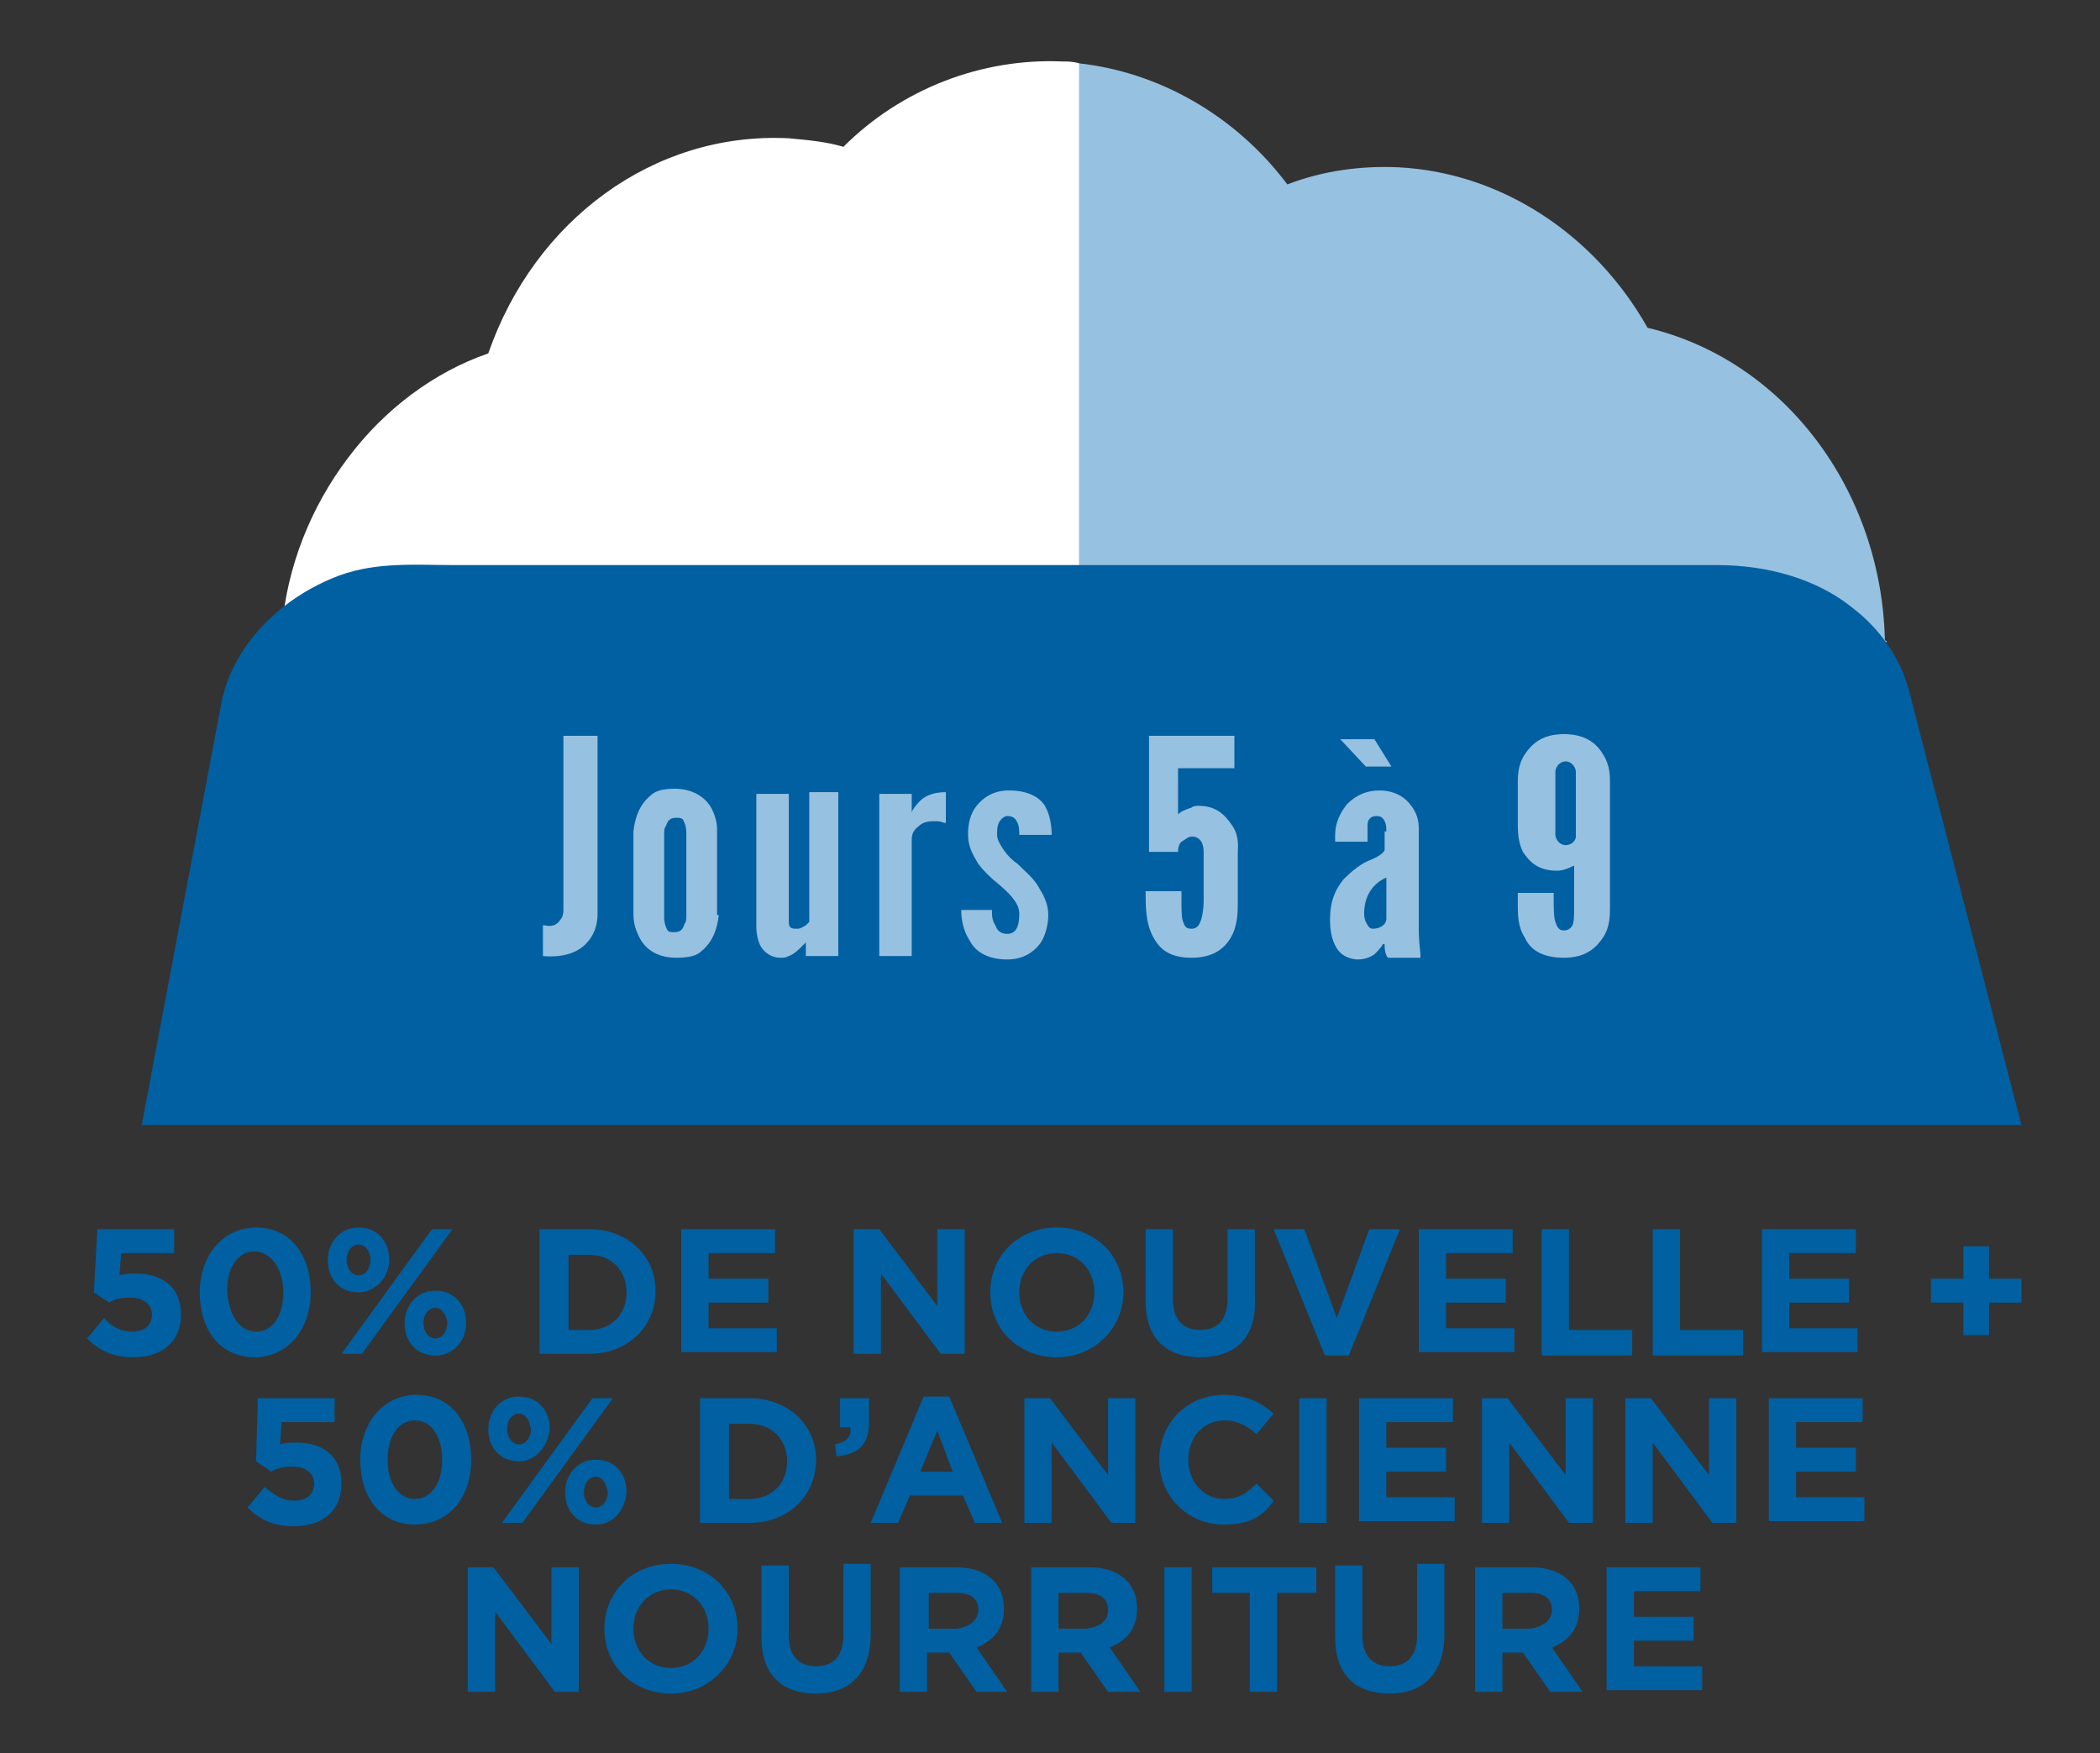 <?xml version="1.0" encoding="utf-8"?>
<!-- Generator: Adobe Illustrator 24.3.0, SVG Export Plug-In . SVG Version: 6.00 Build 0)  -->
<svg version="1.1" id="Layer_1" xmlns="http://www.w3.org/2000/svg" xmlns:xlink="http://www.w3.org/1999/xlink" x="0px" y="0px"
	 viewBox="0 0 123 102.7" style="enable-background:new 0 0 123 102.7;" xml:space="preserve">
<rect x="0" y="0" width="123" height="102.7" fill="#333333" stroke="none"/>
<style type="text/css">
	.st0{fill:#97C1E0;}
	.st1{fill:#FFFFFF;}
	.st2{fill:#0060A1;}
</style>
<g>
	<g>
		<path class="st0" d="M110.4,37.5c-0.2-8.8-5.9-16.4-13.9-18.3c-3.1-5.5-8.6-9.1-14.6-9.4c-2.2-0.1-4.4,0.2-6.5,1
			c-3-4-7.5-6.6-12.3-7.1v34.4C87.7,38.3,112.4,38.2,110.4,37.5z"/>
		<path class="st1" d="M62.2,3.6c-4.7-0.2-9.4,1.6-12.8,5c-1-0.3-2.1-0.4-3.2-0.5c-7.9-0.4-14.9,4.8-17.6,12.6
			c-3.2,1.1-6.1,3.3-8.2,6.1c-2.2,2.9-3.6,6.4-3.9,10.1c-2.7,0.4,21.9,1,46.7,1.2V3.7C62.8,3.6,62.5,3.6,62.2,3.6z"/>
	</g>
	<path class="st2" d="M111.8,40.4C111.8,40.4,111.8,40.4,111.8,40.4c-0.5-1.8-1.6-3.5-3.3-4.8c-2.1-1.7-5-2.5-7.9-2.5
		c-5.8,0-11.5,0-17.3,0c-8.4,0-16.8,0-25.2,0c-7.8,0-15.6,0-23.4,0c-2.7,0-5.3,0-8,0c-2.3,0-4.6-0.2-6.8,0.6
		C16.4,35,13.7,37.8,13,41c0,0,0,0,0,0L8.3,65.9h110.1L111.8,40.4z"/>
	<g>
		<g>
			<path class="st2" d="M5.7,72h4.5v1.4H7.1L7,74.7c0.3-0.1,0.6-0.1,1-0.1c1.4,0,2.6,0.7,2.6,2.4c0,1.6-1.1,2.5-2.8,2.5
				c-1.2,0-2-0.4-2.7-1.1l1-1.2C6.5,77.7,7.1,78,7.7,78c0.8,0,1.2-0.4,1.2-1c0-0.6-0.5-1-1.3-1c-0.5,0-0.9,0.1-1.2,0.3l-0.9-0.6
				L5.7,72z"/>
			<path class="st2" d="M14.9,79.5c-2,0-3.2-1.6-3.2-3.8c0-2.1,1.3-3.8,3.3-3.8s3.2,1.6,3.2,3.8C18.2,77.8,16.9,79.5,14.9,79.5z
				 M14.9,73.3c-1,0-1.6,1-1.6,2.3C13.4,77,14,78,15,78s1.6-1,1.6-2.3S15.9,73.3,14.9,73.3z"/>
			<path class="st2" d="M21,75.7c-1.1,0-1.8-0.8-1.8-1.9c0-1,0.7-1.9,1.8-1.9c1.1,0,1.8,0.8,1.8,1.9C22.8,74.8,22,75.7,21,75.7z
				 M21.2,79.3h-1.2l5.3-7.3h1.2L21.2,79.3z M21,72.9c-0.4,0-0.7,0.4-0.7,0.9c0,0.5,0.3,0.9,0.7,0.9c0.4,0,0.7-0.4,0.7-0.9
				C21.7,73.3,21.4,72.9,21,72.9z M25.5,79.4c-1.1,0-1.8-0.8-1.8-1.9c0-1,0.7-1.9,1.8-1.9c1.1,0,1.8,0.8,1.8,1.9
				C27.3,78.6,26.5,79.4,25.5,79.4z M25.5,76.6c-0.4,0-0.7,0.4-0.7,0.9c0,0.5,0.3,0.9,0.7,0.9c0.4,0,0.7-0.4,0.7-0.9
				C26.2,77.1,25.9,76.6,25.5,76.6z"/>
			<path class="st2" d="M34.5,79.3h-2.9V72h2.9c2.3,0,3.9,1.6,3.9,3.6v0C38.4,77.7,36.8,79.3,34.5,79.3z M36.7,75.7
				c0-1.3-0.9-2.2-2.2-2.2h-1.2v4.4h1.2C35.8,77.9,36.7,77,36.7,75.7L36.7,75.7z"/>
			<path class="st2" d="M39.9,79.3V72h5.5v1.4h-3.9v1.5H45v1.4h-3.5v1.5h4v1.4H39.9z"/>
			<path class="st2" d="M55.1,79.3l-3.5-4.7v4.7H50V72h1.5l3.4,4.5V72h1.6v7.3H55.1z"/>
			<path class="st2" d="M61.9,79.5c-2.3,0-3.9-1.7-3.9-3.8v0c0-2.1,1.6-3.8,3.9-3.8c2.3,0,3.9,1.7,3.9,3.8v0
				C65.8,77.8,64.1,79.5,61.9,79.5z M64.1,75.7c0-1.3-0.9-2.3-2.2-2.3c-1.3,0-2.2,1-2.2,2.3v0c0,1.3,0.9,2.3,2.2,2.3
				C63.2,78,64.1,77,64.1,75.7L64.1,75.7z"/>
			<path class="st2" d="M70.3,79.5c-2,0-3.2-1.1-3.2-3.3V72h1.6v4.1c0,1.2,0.6,1.8,1.6,1.8c1,0,1.6-0.6,1.6-1.8V72h1.6v4.1
				C73.6,78.4,72.3,79.5,70.3,79.5z"/>
			<path class="st2" d="M79,79.4h-1.4l-3-7.4h1.8l1.9,5.2l1.9-5.2H82L79,79.4z"/>
			<path class="st2" d="M83.1,79.3V72h5.5v1.4h-3.9v1.5h3.5v1.4h-3.5v1.5h4v1.4H83.1z"/>
			<path class="st2" d="M90.3,79.3V72h1.6v5.9h3.7v1.5H90.3z"/>
			<path class="st2" d="M96.8,79.3V72h1.6v5.9h3.7v1.5H96.8z"/>
			<path class="st2" d="M103.2,79.3V72h5.5v1.4h-3.9v1.5h3.5v1.4h-3.5v1.5h4v1.4H103.2z"/>
			<path class="st2" d="M115,73h1.5v1.9h1.9v1.4h-1.9v1.9H115v-1.9h-1.9v-1.4h1.9V73z"/>
			<path class="st2" d="M15.1,81.9h4.5v1.4h-3.1l-0.1,1.3c0.3-0.1,0.6-0.1,1-0.1c1.4,0,2.6,0.7,2.6,2.4c0,1.6-1.1,2.5-2.8,2.5
				c-1.2,0-2-0.4-2.7-1.1l1-1.2c0.6,0.5,1.1,0.8,1.7,0.8c0.8,0,1.2-0.4,1.2-1c0-0.6-0.5-1-1.3-1c-0.5,0-0.9,0.1-1.2,0.3l-0.9-0.6
				L15.1,81.9z"/>
			<path class="st2" d="M24.3,89.3c-2,0-3.2-1.6-3.2-3.8c0-2.1,1.3-3.8,3.3-3.8s3.2,1.6,3.2,3.8C27.6,87.7,26.3,89.3,24.3,89.3z
				 M24.3,83.2c-1,0-1.6,1-1.6,2.3c0,1.3,0.6,2.3,1.6,2.3s1.6-1,1.6-2.3S25.3,83.2,24.3,83.2z"/>
			<path class="st2" d="M30.4,85.6c-1.1,0-1.8-0.8-1.8-1.9c0-1,0.7-1.9,1.8-1.9c1.1,0,1.8,0.8,1.8,1.9
				C32.1,84.7,31.4,85.6,30.4,85.6z M30.6,89.2h-1.2l5.3-7.3h1.2L30.6,89.2z M30.4,82.8c-0.4,0-0.7,0.4-0.7,0.9
				c0,0.5,0.3,0.9,0.7,0.9c0.4,0,0.7-0.4,0.7-0.9C31,83.2,30.8,82.8,30.4,82.8z M34.9,89.3c-1.1,0-1.8-0.8-1.8-1.9
				c0-1,0.7-1.9,1.8-1.9c1.1,0,1.8,0.8,1.8,1.9C36.6,88.5,35.9,89.3,34.9,89.3z M34.9,86.5c-0.4,0-0.7,0.4-0.7,0.9
				c0,0.5,0.3,0.9,0.7,0.9c0.4,0,0.7-0.4,0.7-0.9C35.5,86.9,35.3,86.5,34.9,86.5z"/>
			<path class="st2" d="M43.9,89.2H41v-7.3h2.9c2.3,0,3.9,1.6,3.9,3.6v0C47.8,87.6,46.2,89.2,43.9,89.2z M46.1,85.6
				c0-1.3-0.9-2.2-2.2-2.2h-1.2v4.4h1.2C45.2,87.8,46.1,86.9,46.1,85.6L46.1,85.6z"/>
			<path class="st2" d="M49.8,83.6h-0.6v-1.7h1.7v1.4c0,1.4-0.7,1.9-1.9,2l-0.1-0.7C49.5,84.5,49.9,84.2,49.8,83.6z"/>
			<path class="st2" d="M57.1,89.2l-0.7-1.6h-3.1l-0.7,1.6h-1.6l3.1-7.4h1.5l3.1,7.4H57.1z M54.9,83.8l-1,2.4h1.9L54.9,83.8z"/>
			<path class="st2" d="M65.1,89.2l-3.5-4.7v4.7H60v-7.3h1.5l3.4,4.5v-4.5h1.6v7.3H65.1z"/>
			<path class="st2" d="M71.7,89.3c-2.2,0-3.8-1.7-3.8-3.8v0c0-2.1,1.6-3.8,3.8-3.8c1.4,0,2.2,0.5,2.9,1.1l-1,1.2
				c-0.6-0.5-1.1-0.8-1.9-0.8c-1.2,0-2.1,1-2.1,2.3v0c0,1.3,0.9,2.3,2.1,2.3c0.8,0,1.3-0.3,1.9-0.9l1,1C74,88.8,73.2,89.3,71.7,89.3
				z"/>
			<path class="st2" d="M76.1,89.2v-7.3h1.6v7.3H76.1z"/>
			<path class="st2" d="M79.6,89.2v-7.3h5.5v1.4h-3.9v1.5h3.5v1.4h-3.5v1.5h4v1.4H79.6z"/>
			<path class="st2" d="M91.9,89.2l-3.5-4.7v4.7h-1.6v-7.3h1.5l3.4,4.5v-4.5h1.6v7.3H91.9z"/>
			<path class="st2" d="M100.3,89.2l-3.5-4.7v4.7h-1.6v-7.3h1.5l3.4,4.5v-4.5h1.6v7.3H100.3z"/>
			<path class="st2" d="M103.6,89.2v-7.3h5.5v1.4h-3.9v1.5h3.5v1.4h-3.5v1.5h4v1.4H103.6z"/>
			<path class="st2" d="M32.5,99.1L29,94.4v4.7h-1.6v-7.3h1.5l3.4,4.5v-4.5h1.6v7.3H32.5z"/>
			<path class="st2" d="M39.3,99.2c-2.3,0-3.9-1.7-3.9-3.8v0c0-2.1,1.6-3.8,3.9-3.8s3.9,1.7,3.9,3.8v0
				C43.2,97.5,41.5,99.2,39.3,99.2z M41.5,95.4c0-1.3-0.9-2.3-2.2-2.3s-2.2,1-2.2,2.3v0c0,1.3,0.9,2.3,2.2,2.3S41.5,96.7,41.5,95.4
				L41.5,95.4z"/>
			<path class="st2" d="M47.8,99.2c-2,0-3.2-1.1-3.2-3.3v-4.2h1.6v4.1c0,1.2,0.6,1.8,1.6,1.8c1,0,1.6-0.6,1.6-1.8v-4.2H51v4.1
				C51,98.1,49.7,99.2,47.8,99.2z"/>
			<path class="st2" d="M57.2,99.1l-1.6-2.3h-1.3v2.3h-1.6v-7.3h3.3c1.7,0,2.8,0.9,2.8,2.4v0c0,1.2-0.6,1.9-1.6,2.3l1.8,2.6H57.2z
				 M57.3,94.3c0-0.7-0.5-1-1.3-1h-1.6v2.1H56C56.8,95.3,57.3,94.9,57.3,94.3L57.3,94.3z"/>
			<path class="st2" d="M64.9,99.1l-1.6-2.3h-1.3v2.3h-1.6v-7.3h3.4c1.7,0,2.8,0.9,2.8,2.4v0c0,1.2-0.6,1.9-1.6,2.3l1.8,2.6H64.9z
				 M64.9,94.3c0-0.7-0.5-1-1.3-1h-1.6v2.1h1.6C64.5,95.3,64.9,94.9,64.9,94.3L64.9,94.3z"/>
			<path class="st2" d="M68.2,99.1v-7.3h1.6v7.3H68.2z"/>
			<path class="st2" d="M74.8,93.3v5.8h-1.6v-5.8H71v-1.5h6.1v1.5H74.8z"/>
			<path class="st2" d="M81.4,99.2c-2,0-3.2-1.1-3.2-3.3v-4.2h1.6v4.1c0,1.2,0.6,1.8,1.6,1.8c1,0,1.6-0.6,1.6-1.8v-4.2h1.6v4.1
				C84.6,98.1,83.3,99.2,81.4,99.2z"/>
			<path class="st2" d="M90.8,99.1l-1.6-2.3H88v2.3h-1.6v-7.3h3.3c1.7,0,2.8,0.9,2.8,2.4v0c0,1.2-0.6,1.9-1.6,2.3l1.8,2.6H90.8z
				 M90.9,94.3c0-0.7-0.5-1-1.3-1H88v2.1h1.6C90.4,95.3,90.9,94.9,90.9,94.3L90.9,94.3z"/>
			<path class="st2" d="M94.1,99.1v-7.3h5.5v1.4h-3.9v1.5h3.5v1.4h-3.5v1.5h4v1.4H94.1z"/>
		</g>
	</g>
	<g>
		<g>
			<path class="st0" d="M31.9,54.2c0.4,0.1,0.7,0,0.9-0.3c0.1-0.1,0.2-0.3,0.2-0.6V43.1H35v10.4c0,0.7-0.2,1.3-0.7,1.8
				c-0.5,0.5-1.3,0.8-2.5,0.7V54.2z"/>
			<path class="st0" d="M42.1,53.6c-0.1,0.9-0.4,1.6-1,2.1c-0.3,0.3-0.8,0.4-1.5,0.4c-1.2,0-1.9-0.6-2.2-1.3
				c-0.2-0.4-0.3-0.8-0.3-1.3v-4.8c0.1-0.9,0.4-1.6,1-2.1c0.3-0.3,0.8-0.4,1.4-0.4c1.2,0,1.9,0.6,2.2,1.2c0.2,0.4,0.3,0.8,0.3,1.2
				V53.6z M40.2,48.8c0-0.4-0.1-0.6-0.2-0.8c-0.1-0.1-0.2-0.1-0.4-0.1c-0.4,0-0.5,0.2-0.6,0.5c-0.1,0.1-0.1,0.3-0.1,0.5v4.8
				c0,0.4,0.1,0.6,0.2,0.8c0.1,0.1,0.2,0.1,0.4,0.1c0.4,0,0.5-0.2,0.6-0.5c0.1-0.1,0.1-0.3,0.1-0.5V48.8z"/>
			<path class="st0" d="M47.2,46.4h1.9V56h-1.9v-0.8c0,0-0.1,0.1-0.2,0.2c-0.2,0.2-0.5,0.5-0.8,0.6c-0.2,0.1-0.3,0.1-0.5,0.1
				c-0.5,0-0.9-0.3-1.1-0.6c-0.2-0.3-0.3-0.8-0.3-1.2v-7.8h1.9V54c0,0.4,0.2,0.4,0.5,0.4c0.2,0,0.3-0.1,0.5-0.2
				c0.1-0.1,0.1-0.1,0.2-0.2V46.4z"/>
			<path class="st0" d="M55.3,48.2c-0.2-0.1-0.4-0.1-0.5-0.1c-0.3,0-0.7,0-1,0.3c-0.4,0.3-0.4,0.6-0.4,0.9V56h-1.9v-9.5h1.9v1.1
				c0-0.1,0.2-0.4,0.5-0.7c0.3-0.3,0.8-0.5,1.5-0.5V48.2z"/>
			<path class="st0" d="M59.7,48.9c0-0.2,0-0.5-0.1-0.7c-0.1-0.2-0.2-0.4-0.6-0.4c-0.2,0-0.4,0.2-0.5,0.4c-0.1,0.2-0.1,0.5-0.1,0.7
				c0,0.3,0.2,0.6,0.4,0.9c0.2,0.3,0.5,0.6,0.8,0.8c0.4,0.4,0.9,0.8,1.2,1.3c0.3,0.5,0.6,1,0.6,1.7c0,0.6-0.2,1.3-0.5,1.7
				c-0.4,0.5-1,0.9-1.9,0.9c-1.2,0-1.9-0.5-2.2-1.1c-0.4-0.6-0.5-1.3-0.5-1.8h1.8c0,0.3,0,0.6,0.2,0.9c0.1,0.3,0.3,0.5,0.7,0.5
				c0.6,0,0.7-0.6,0.7-1.2c0-0.6-0.6-1.2-1.2-1.7c-0.5-0.4-0.9-0.8-1.2-1.2c-0.3-0.5-0.6-1-0.6-1.7c0-0.6,0.1-1.2,0.5-1.7
				c0.4-0.5,1-0.9,1.9-0.9c1.1,0,1.8,0.4,2.1,0.9s0.4,1.2,0.4,1.7H59.7z"/>
			<path class="st0" d="M70.5,49.9c0-0.5-0.2-0.9-0.7-0.9c-0.2,0-0.4,0.2-0.6,0.3c-0.2,0.2-0.2,0.5-0.2,0.6h-1.7v-6.8h5V45H69v2.7
				c0.2-0.2,0.5-0.3,0.8-0.4c0.1-0.1,0.3-0.1,0.4-0.1c1.1,0,1.6,0.6,2,1.2s0.3,1.3,0.3,1.5v2.9c0,0.6,0,1.4-0.4,2.1
				c-0.4,0.7-1.1,1.2-2.3,1.2c-1.3,0-1.9-0.5-2.3-1.3c-0.4-0.8-0.4-1.7-0.4-2.6h2.1v0.5c0,0.6,0,1.1,0.1,1.3
				c0.1,0.3,0.2,0.4,0.5,0.4c0.2,0,0.4-0.1,0.5-0.4c0.1-0.2,0.2-0.7,0.2-1.3V49.9z"/>
			<path class="st0" d="M81.2,48.7c0-0.2,0-0.4-0.1-0.6c-0.1-0.2-0.2-0.3-0.5-0.3c-0.3,0-0.5,0.2-0.5,0.5c0,0.1,0,0.3,0,0.5
				s0,0.3,0,0.5h-1.9v-0.4c0-0.7,0.3-1.3,0.7-1.8c0.5-0.5,1.1-0.8,1.9-0.8c0.6,0,1.2,0.2,1.6,0.6c0.4,0.4,0.7,0.9,0.7,1.6v5.9
				c0,0.9,0.1,1.2,0.1,1.7h-1.9c-0.2-0.2-0.2-0.6-0.2-0.8h-0.1c-0.1,0.2-0.3,0.4-0.5,0.6c-0.3,0.2-0.6,0.3-1,0.3
				c-0.2,0-0.7-0.1-1-0.4c-0.3-0.3-0.6-0.9-0.6-1.9c0-1.1,0.3-1.8,0.8-2.4c0.5-0.5,1-0.9,1.5-1.1c0.5-0.2,0.8-0.4,0.9-0.6V48.7z
				 M80.5,43.3l1,1.6H80l-1.5-1.6H80.5z M81.2,51.4c-0.9,0.4-1.3,1.2-1.3,2.1c0,0.1,0,0.3,0.1,0.5c0.1,0.2,0.2,0.4,0.4,0.4
				c0.4,0,0.8-0.2,0.8-0.6V51.4z"/>
			<path class="st0" d="M88.9,45.8c0-0.3,0-1,0.4-1.6c0.4-0.6,1-1.2,2.3-1.2c1.2,0,1.9,0.5,2.3,1.2c0.4,0.6,0.4,1.3,0.4,1.6v7.3
				c0,0.5,0,1.2-0.4,1.8c-0.4,0.6-1,1.2-2.3,1.2c-1.3,0-2-0.5-2.3-1.2c-0.4-0.6-0.4-1.4-0.4-1.8v-0.8H91c0,0.9,0,1.4,0.1,1.7
				c0.1,0.3,0.2,0.5,0.5,0.5c0.2,0,0.4-0.1,0.5-0.3c0.1-0.2,0.1-0.6,0.1-1.1v-2.4c-0.4,0.2-0.7,0.3-1,0.3c-1.1,0-1.6-0.5-2-1.1
				c-0.3-0.6-0.3-1.3-0.3-1.6V45.8z M92.3,45.2c0-0.2-0.2-0.6-0.6-0.6c-0.4,0-0.6,0.4-0.6,0.6v3.7c0,0.2,0.2,0.6,0.6,0.6
				c0.4,0,0.6-0.3,0.6-0.5V45.2z"/>
		</g>
	</g>
</g>
</svg>
